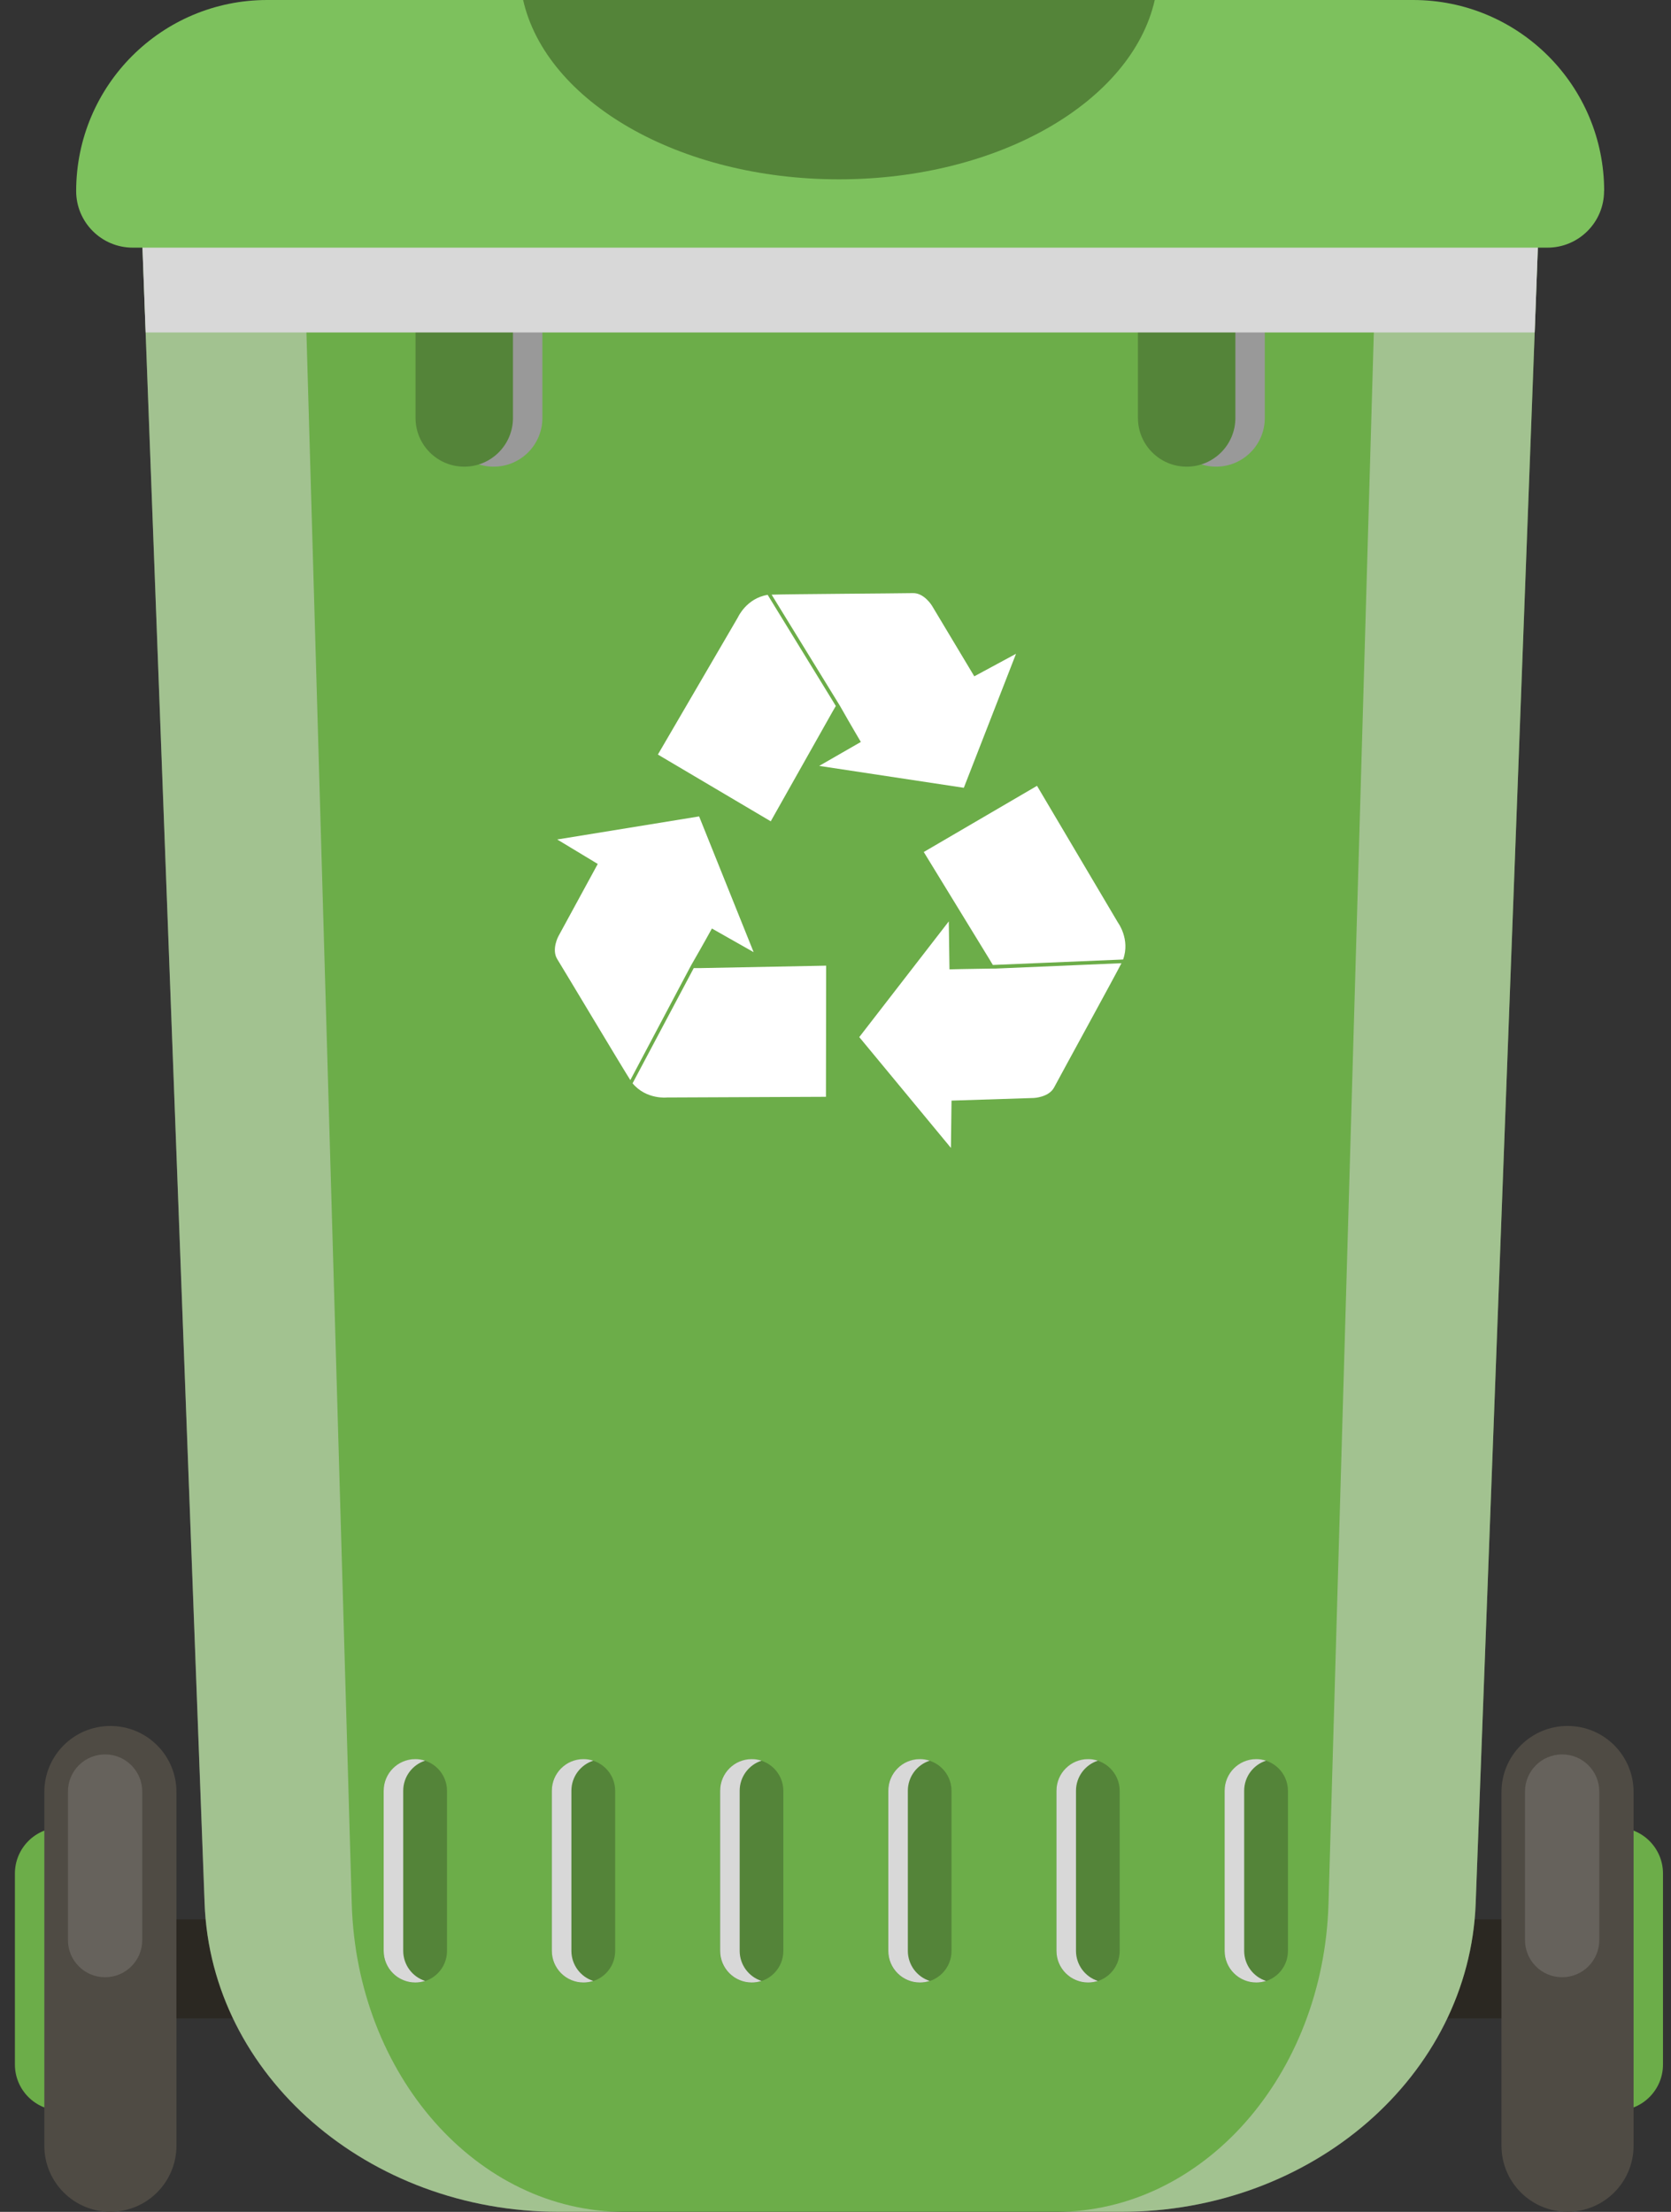 <svg width="102" height="135" viewBox="0 0 102 135" fill="none" xmlns="http://www.w3.org/2000/svg">
<rect x="0" y="0" width="102" height="135" fill="#333333" stroke="none"/>
<path d="M96.333 117.148H6.093V123.19H96.333V117.148Z" fill="#2B2822"/>
<path d="M94.169 7.193L94.127 8.237L93.68 20.292L90.077 116.175C89.677 126.667 80.11 134.994 68.431 134.994H34.134C22.461 134.994 12.881 126.667 12.494 116.175L8.891 20.292L8.444 8.237L8.402 7.193H94.175H94.169Z" fill="#6CAD49"/>
<g style="mix-blend-mode:multiply">
<path d="M30.131 28.482C28.491 28.482 27.161 27.151 27.161 25.511V12.86H33.108V25.511C33.108 27.151 31.777 28.482 30.137 28.482H30.131Z" fill="#999999"/>
</g>
<path d="M28.335 28.482C26.695 28.482 25.365 27.151 25.365 25.511V12.86H31.312V25.511C31.312 27.151 29.982 28.482 28.341 28.482H28.335Z" fill="#548439"/>
<g style="mix-blend-mode:multiply">
<path d="M74.228 28.482C72.588 28.482 71.258 27.151 71.258 25.511V12.86H77.205V25.511C77.205 27.151 75.874 28.482 74.234 28.482H74.228Z" fill="#999999"/>
</g>
<path d="M72.433 28.482C70.793 28.482 69.462 27.151 69.462 25.511V12.86H75.409V25.511C75.409 27.151 74.079 28.482 72.439 28.482H72.433Z" fill="#548439"/>
<path d="M98.702 128.809V111.541C100.252 111.541 101.511 112.799 101.511 114.35V126.005C101.511 127.556 100.252 128.815 98.702 128.815V128.809Z" fill="#6CAD49"/>
<path d="M3.719 128.809V111.541C2.168 111.541 0.91 112.799 0.91 114.35V126.005C0.91 127.556 2.168 128.815 3.719 128.815V128.809Z" fill="#6CAD49"/>
<g style="mix-blend-mode:multiply" opacity="0.5">
<path d="M84.238 7.199L81.094 116.181C80.79 126.673 73.435 135 64.459 135H68.431C80.11 135 89.683 126.673 90.077 116.181L94.169 7.199H84.238Z" fill="#D8D8D8"/>
<path d="M21.47 116.181L18.327 7.199H8.396L12.487 116.181C12.881 126.673 22.454 135 34.133 135H38.106C29.135 135 21.774 126.673 21.47 116.181Z" fill="#D8D8D8"/>
</g>
<g style="mix-blend-mode:multiply">
<path d="M94.127 8.237L93.68 20.292H8.891L8.443 8.237C8.861 7.856 9.296 7.504 9.768 7.193C11.634 5.923 13.889 5.183 16.311 5.183H86.259C88.693 5.183 90.948 5.923 92.815 7.193C93.28 7.516 93.721 7.856 94.139 8.237H94.127Z" fill="#D8D8D8"/>
</g>
<path d="M95.684 134.993C93.459 134.993 91.652 133.192 91.652 130.961V109.375C91.652 107.15 93.453 105.342 95.684 105.342C97.915 105.342 99.716 107.144 99.716 109.375V130.961C99.716 133.186 97.915 134.993 95.684 134.993Z" fill="#4F4B44"/>
<path d="M6.738 134.994C4.513 134.994 2.706 133.192 2.706 130.961V109.375C2.706 107.15 4.507 105.343 6.738 105.343C8.969 105.343 10.77 107.144 10.77 109.375V130.961C10.77 133.186 8.969 134.994 6.738 134.994Z" fill="#4F4B44"/>
<path d="M6.415 120.679C5.162 120.679 4.148 119.665 4.148 118.412V109.346C4.148 108.093 5.162 107.079 6.415 107.079C7.668 107.079 8.682 108.093 8.682 109.346V118.412C8.682 119.665 7.668 120.679 6.415 120.679Z" fill="#66625C"/>
<path d="M95.355 120.679C94.102 120.679 93.088 119.665 93.088 118.412V109.346C93.088 108.093 94.102 107.079 95.355 107.079C96.608 107.079 97.622 108.093 97.622 109.346V118.412C97.622 119.665 96.608 120.679 95.355 120.679Z" fill="#66625C"/>
<path d="M97.914 11.661C97.914 13.57 96.363 15.115 94.46 15.115H8.103C6.194 15.115 4.649 13.564 4.649 11.661C4.655 5.219 9.869 0 16.311 0H86.259C92.695 0 97.92 5.219 97.92 11.661H97.914Z" fill="#7DC15D"/>
<path d="M70.488 0C69.087 6.191 60.992 10.945 51.21 10.945C41.428 10.945 33.334 6.191 31.932 0H70.488Z" fill="#548439"/>
<path d="M25.353 121.006C24.285 121.006 23.42 120.141 23.42 119.074V109.304C23.42 108.236 24.285 107.371 25.353 107.371C26.421 107.371 27.286 108.236 27.286 109.304V119.074C27.286 120.141 26.421 121.006 25.353 121.006Z" fill="#548439"/>
<g style="mix-blend-mode:multiply">
<path d="M24.613 119.068V109.298C24.613 108.439 25.174 107.711 25.95 107.461C25.759 107.401 25.562 107.365 25.353 107.365C24.285 107.365 23.42 108.23 23.42 109.298V119.068C23.42 120.136 24.285 121.001 25.353 121.001C25.562 121.001 25.765 120.965 25.95 120.905C25.174 120.655 24.613 119.927 24.613 119.068Z" fill="#D8D8D8"/>
</g>
<path d="M35.618 121.006C34.55 121.006 33.685 120.142 33.685 119.074V109.304C33.685 108.236 34.55 107.371 35.618 107.371C36.686 107.371 37.551 108.236 37.551 109.304V119.074C37.551 120.142 36.686 121.006 35.618 121.006Z" fill="#548439"/>
<g style="mix-blend-mode:multiply">
<path d="M34.879 119.068V109.298C34.879 108.439 35.439 107.711 36.215 107.461C36.024 107.401 35.827 107.365 35.618 107.365C34.55 107.365 33.685 108.23 33.685 109.298V119.068C33.685 120.136 34.55 121.001 35.618 121.001C35.827 121.001 36.03 120.965 36.215 120.905C35.439 120.655 34.879 119.927 34.879 119.068Z" fill="#D8D8D8"/>
</g>
<path d="M45.884 121.006C44.816 121.006 43.951 120.142 43.951 119.074V109.304C43.951 108.236 44.816 107.371 45.884 107.371C46.951 107.371 47.816 108.236 47.816 109.304V119.074C47.816 120.142 46.951 121.006 45.884 121.006Z" fill="#548439"/>
<g style="mix-blend-mode:multiply">
<path d="M45.151 119.068V109.298C45.151 108.439 45.711 107.711 46.487 107.461C46.296 107.401 46.099 107.365 45.89 107.365C44.822 107.365 43.958 108.23 43.958 109.298V119.068C43.958 120.136 44.822 121.001 45.89 121.001C46.099 121.001 46.302 120.965 46.487 120.905C45.711 120.655 45.151 119.927 45.151 119.068Z" fill="#D8D8D8"/>
</g>
<path d="M56.149 121.007C55.082 121.007 54.217 120.142 54.217 119.074V109.304C54.217 108.236 55.082 107.371 56.149 107.371C57.217 107.371 58.082 108.236 58.082 109.304V119.074C58.082 120.142 57.217 121.007 56.149 121.007Z" fill="#548439"/>
<g style="mix-blend-mode:multiply">
<path d="M55.416 119.068V109.298C55.416 108.439 55.976 107.711 56.752 107.461C56.561 107.401 56.364 107.365 56.155 107.365C55.087 107.365 54.223 108.23 54.223 109.298V119.068C54.223 120.136 55.087 121.001 56.155 121.001C56.364 121.001 56.567 120.965 56.752 120.905C55.976 120.655 55.416 119.927 55.416 119.068Z" fill="#D8D8D8"/>
</g>
<path d="M66.415 121.007C65.347 121.007 64.482 120.142 64.482 119.074V109.304C64.482 108.236 65.347 107.371 66.415 107.371C67.482 107.371 68.347 108.236 68.347 109.304V119.074C68.347 120.142 67.482 121.007 66.415 121.007Z" fill="#548439"/>
<g style="mix-blend-mode:multiply">
<path d="M65.68 119.068V109.298C65.68 108.439 66.241 107.711 67.016 107.461C66.826 107.401 66.629 107.365 66.42 107.365C65.352 107.365 64.487 108.23 64.487 109.298V119.068C64.487 120.136 65.352 121.001 66.42 121.001C66.629 121.001 66.832 120.965 67.016 120.905C66.241 120.655 65.68 119.927 65.68 119.068Z" fill="#D8D8D8"/>
</g>
<path d="M76.686 121.006C75.618 121.006 74.753 120.142 74.753 119.074V109.304C74.753 108.236 75.618 107.371 76.686 107.371C77.753 107.371 78.618 108.236 78.618 109.304V119.074C78.618 120.142 77.753 121.006 76.686 121.006Z" fill="#548439"/>
<g style="mix-blend-mode:multiply">
<path d="M75.946 119.068V109.298C75.946 108.439 76.507 107.711 77.282 107.461C77.091 107.401 76.894 107.365 76.686 107.365C75.618 107.365 74.753 108.23 74.753 109.298V119.068C74.753 120.136 75.618 121.001 76.686 121.001C76.894 121.001 77.097 120.965 77.282 120.905C76.507 120.655 75.946 119.927 75.946 119.068Z" fill="#D8D8D8"/>
</g>
<path d="M46.856 36.307C45.562 36.516 45.043 37.679 45.043 37.679L40.158 46.054L47.047 50.128L50.829 43.417L51.02 43.089L46.856 36.301V36.307ZM59.471 41.276L56.889 36.969C56.889 36.969 56.412 36.182 55.726 36.2C54.879 36.218 48.013 36.26 47.101 36.295L51.145 42.875L51.276 43.089C51.986 44.342 52.547 45.284 52.547 45.284L50.005 46.746L58.833 48.082L62.019 39.904L59.477 41.276H59.471Z" fill="white"/>
<path d="M68.556 58.562C69.003 57.327 68.24 56.307 68.24 56.307L63.301 47.962L56.388 52.001L60.408 58.568L60.605 58.896L68.562 58.562H68.556ZM58.082 67.175L63.104 67.014C63.104 67.014 64.023 66.978 64.345 66.37C64.739 65.624 68.043 59.6 68.455 58.788L60.742 59.117H60.492C59.054 59.134 57.957 59.164 57.957 59.164L57.915 56.236L52.451 63.298L58.046 70.062L58.082 67.175Z" fill="white"/>
<path d="M38.613 66.119C39.448 67.127 40.718 66.984 40.718 66.984L50.417 66.942L50.429 58.938L42.729 59.087H42.347L38.613 66.119ZM36.489 52.728L34.086 57.142C34.086 57.142 33.65 57.947 34.014 58.538C34.462 59.26 37.981 65.153 38.476 65.922L42.09 59.099L42.21 58.878C42.931 57.631 43.456 56.671 43.456 56.671L46.003 58.114L42.675 49.829L34.014 51.237L36.484 52.728H36.489Z" fill="white"/>
</svg>
